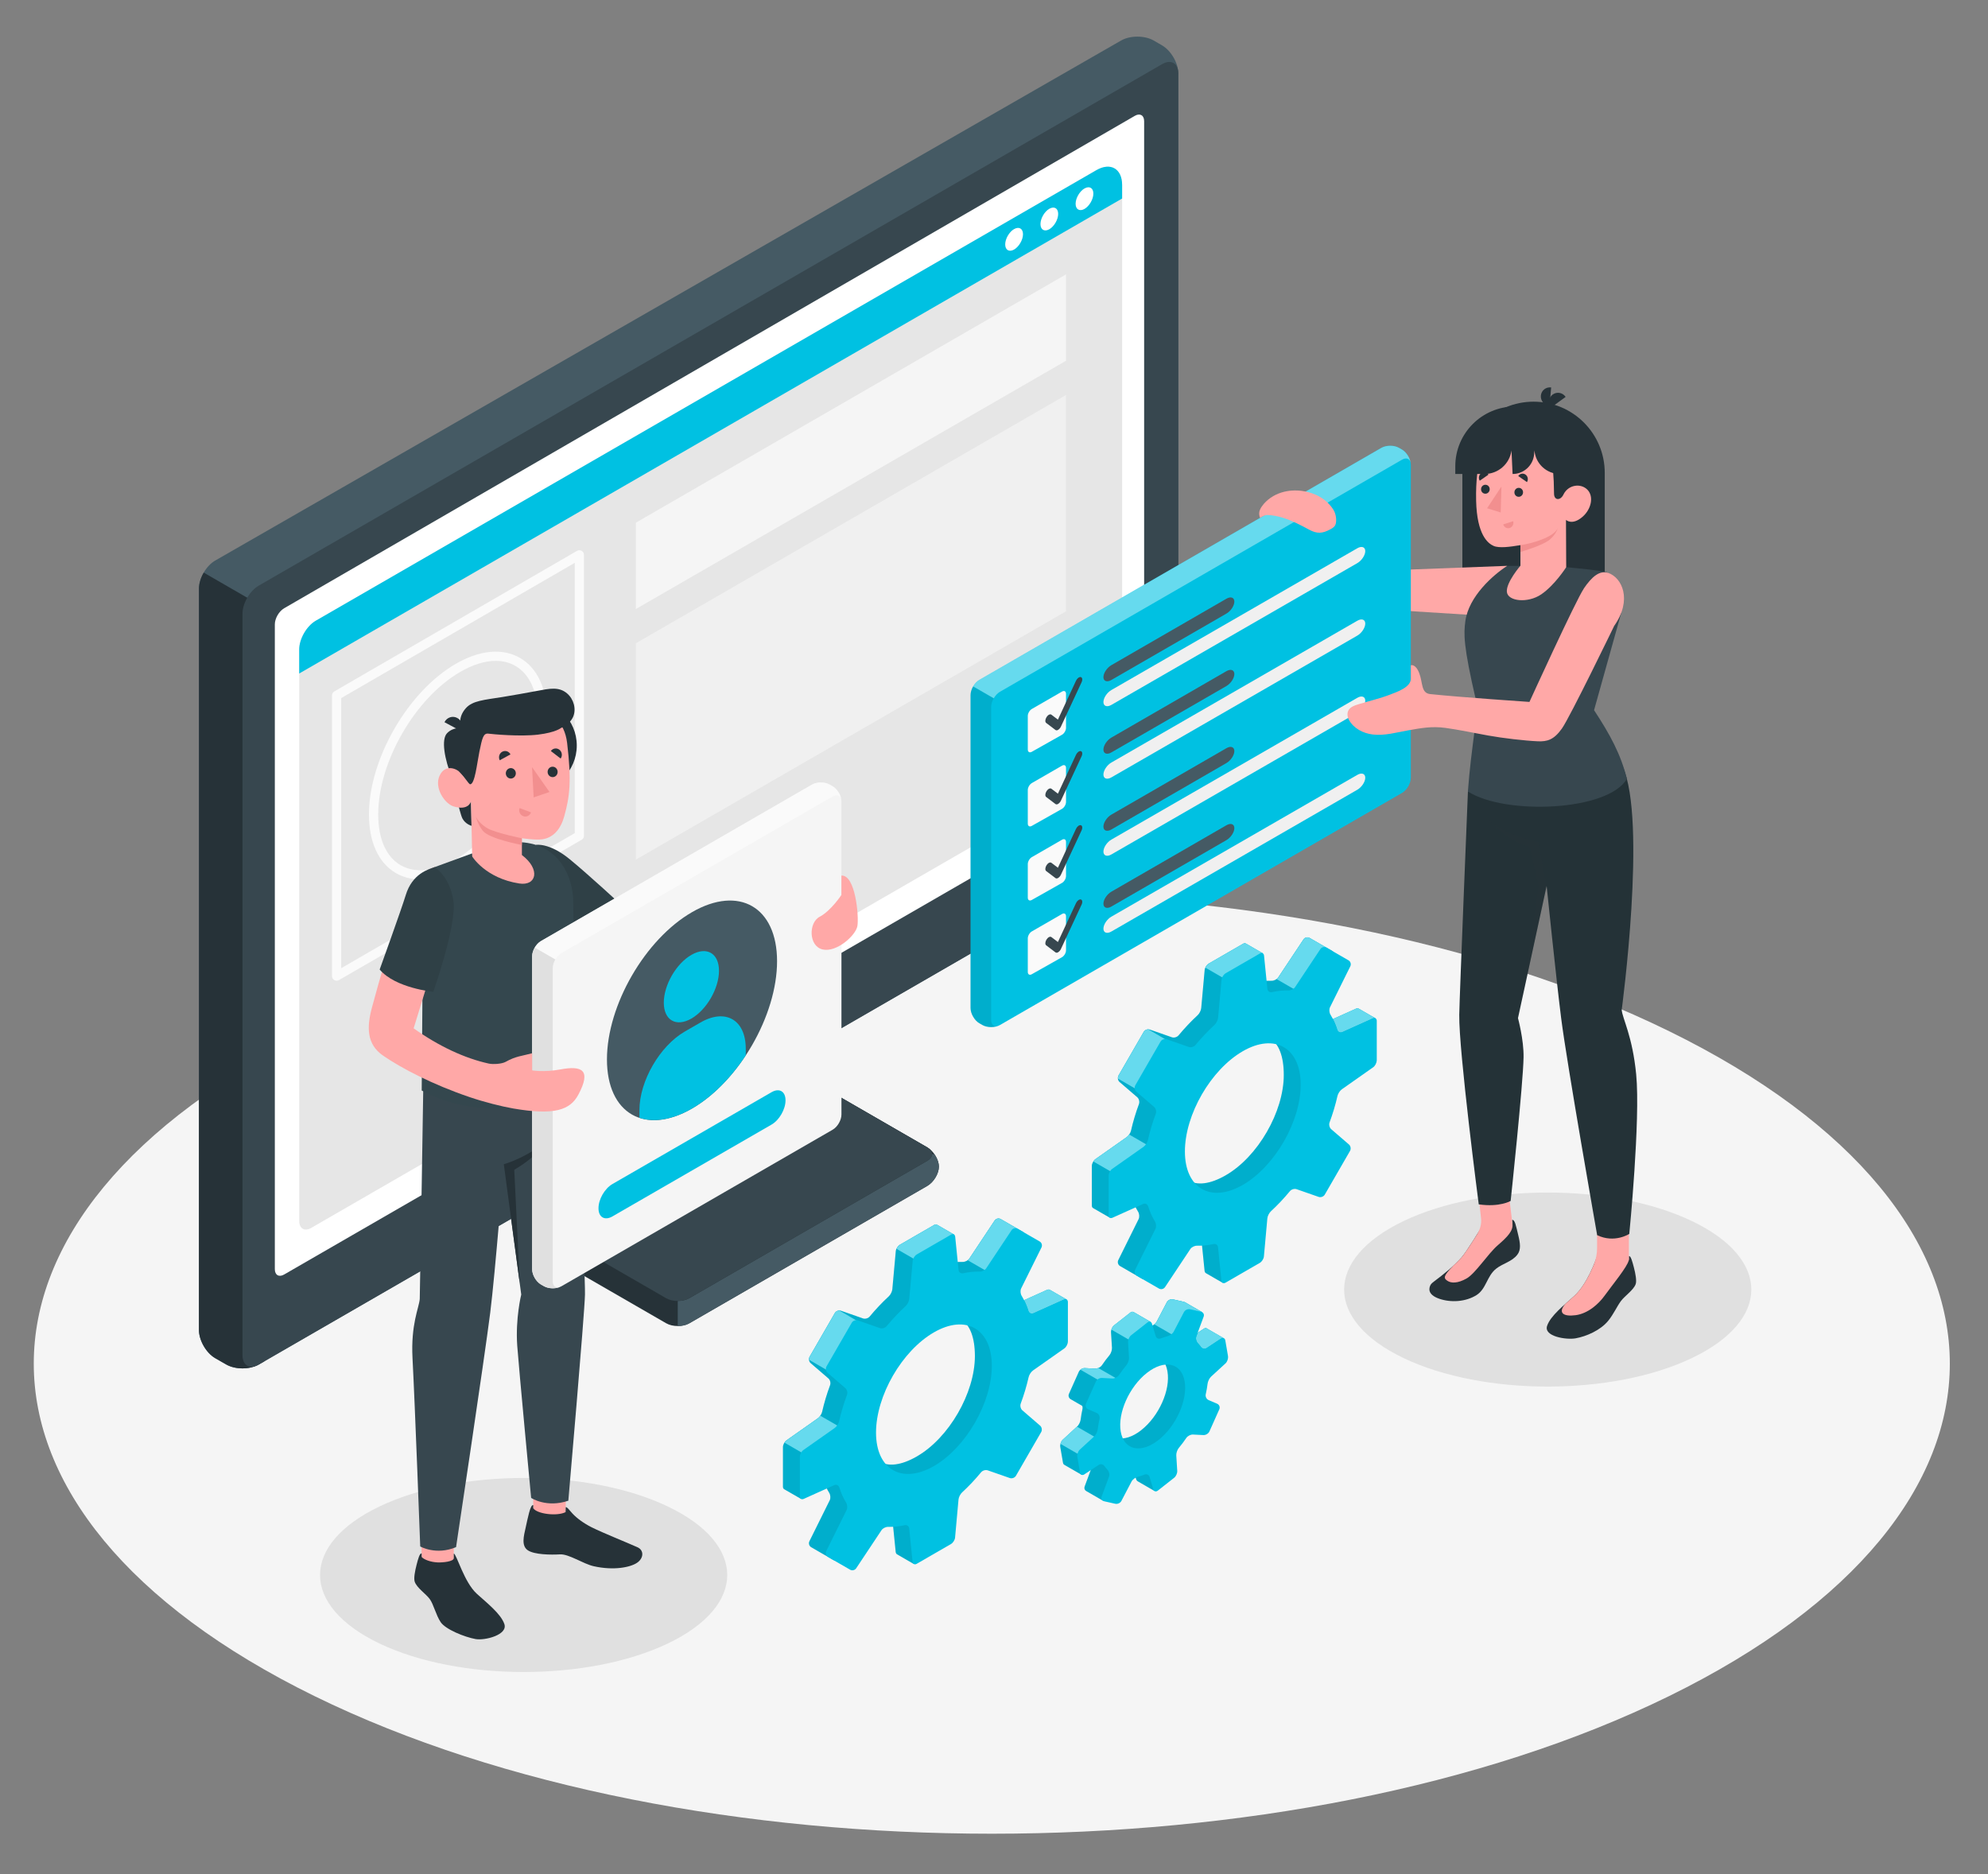 <svg xmlns="http://www.w3.org/2000/svg" viewBox="0 0 456 430"><rect x="0" y="0" width="456" height="430" fill="#808080" stroke="none"/><defs><style>.cls-1{fill:#f0f0f0;}.cls-2,.cls-3{fill:#fff;}.cls-4{fill:#fafafa;}.cls-5{fill:#37474f;}.cls-6{fill:#34474e;}.cls-3,.cls-7{opacity:.4;}.cls-8{fill:#f5f5f5;}.cls-9{fill:#455a64;}.cls-10{fill:#f28f8f;}.cls-11{fill:#e0e0e0;}.cls-12{fill:#e6e6e6;}.cls-13{opacity:.15;}.cls-14{fill:#00c1e2;}.cls-15{opacity:.1;}.cls-16{fill:#243237;}.cls-17{fill:#263238;}.cls-18{fill:#ffa8a7;}</style></defs><g id="Floor"><path id="Floor-2" class="cls-8" d="m72.11,389.09c85.82,42.11,224.95,42.12,310.77,0,85.82-42.12,85.82-110.4,0-152.51-85.82-42.11-224.95-42.11-310.77,0-85.82,42.11-85.82,110.4,0,152.51Z"></path></g><g id="Shadow"><path id="Shadow-2" class="cls-11" d="m153.13,377.06c-18.24,8.69-47.8,8.69-66.04,0-18.24-8.69-18.24-22.78,0-31.48,18.24-8.69,47.8-8.69,66.04,0,18.24,8.69,18.24,22.79,0,31.48Z"></path><path id="Shadow-3" class="cls-11" d="m388.03,311.58c-18.24,8.69-47.8,8.69-66.04,0-18.24-8.69-18.24-22.78,0-31.48,18.24-8.69,47.8-8.69,66.04,0,18.24,8.69,18.24,22.79,0,31.48Z"></path></g><g id="Device"><g id="Device-2"><path class="cls-17" d="m177.76,200.01l-39.61,22.87c-1.47.85-2.9,2.89-3.19,4.56l-9.84,56.83c-.29,1.67.67,3.72,2.14,4.56l25.54,14.74c1.47.85,3.85.85,5.32,0l54.58-31.51c1.47-.85,2.66-2.83,2.66-4.42,0-1.59-1.19-3.57-2.66-4.42l-19.64-11.34c-1.47-.85-2.8-2.9-2.97-4.59l-4.37-42.88c-.17-1.69-1.43-3.7-2.81-4.5-1.38-.8-3.69-.75-5.16.1Z"></path><path class="cls-9" d="m155.46,293.59v10.63c.96,0,1.93-.21,2.66-.64l54.58-31.51c1.47-.85,2.66-2.83,2.66-4.42,0-.93-.41-1.99-1.05-2.88h-8.94l-49.92,28.82Z"></path><path class="cls-17" d="m182.75,202.9l-39.61,22.87c-1.47.85-2.9,2.89-3.19,4.56l-8.94,51.59c-.29,1.67.67,3.72,2.14,4.56l19.64,11.34c1.47.85,3.85.85,5.32,0l54.58-31.51c1.47-.85,1.47-2.22,0-3.07l-19.64-11.34c-1.47-.85-2.8-2.9-2.97-4.59l-4.37-42.88c-.17-1.69-1.5-2.37-2.97-1.52Z"></path><path class="cls-5" d="m212.7,263.23l-19.64-11.34c-.72-.42-1.41-1.13-1.95-1.95l-59.72,34.48c.38.86,1,1.62,1.76,2.06l19.64,11.34c1.47.85,3.85.85,5.32,0l54.58-31.51c1.47-.85,1.47-2.22,0-3.07Z"></path><path class="cls-9" d="m51.89,313.04l-2.54-1.46c-2.06-1.19-3.72-4.08-3.72-6.45v-170.09c0-2.38,1.67-5.26,3.73-6.44L257.16,9.29c2.06-1.18,5.4-1.18,7.46,0l1.93,1.12c2.06,1.19,3.73,4.08,3.73,6.45v170.09c0,2.38-1.67,5.26-3.73,6.45l-207.2,119.63c-2.06,1.19-5.39,1.19-7.45,0Z"></path><path class="cls-17" d="m60.61,139.38l-13.88-8.02c-.68,1.17-1.09,2.48-1.09,3.67v170.09c0,2.38,1.67,5.26,3.73,6.45l2.54,1.46c2.06,1.19,5.39,1.19,7.45,0l1.27-.73v-172.93Z"></path><path class="cls-5" d="m55.62,310.89v-170.09c0-2.38,1.67-5.26,3.73-6.45L266.55,14.72c2.06-1.19,3.73-.22,3.73,2.15v170.09c0,2.38-1.67,5.26-3.73,6.45l-207.2,119.63c-2.06,1.19-3.73.22-3.73-2.15Z"></path><path class="cls-11" d="m152.92,247.49l19.64-11.34c1.47-.85,2.66-.25,2.66,1.35s-1.19,3.57-2.66,4.42l-19.64,11.34c-1.47.85-2.66.25-2.66-1.35,0-1.59,1.19-3.57,2.66-4.42Z"></path><path class="cls-2" d="m65.16,139.55L260.31,26.57c1.17-.68,2.13-.13,2.13,1.23v148.24c0,1.36-.95,3.01-2.13,3.69l-195.14,112.66c-1.18.68-2.13.13-2.13-1.23v-147.92c0-1.36.95-3.01,2.13-3.69Z"></path><g id="Tab"><path class="cls-12" d="m72.44,142.39L251.48,39.03c3.25-1.88,5.91-.34,5.91,3.41v128.71c0,1.74-1.23,3.88-2.74,4.75l-183.27,105.8c-1.51.87-2.74.16-2.74-1.58v-131.14c0-2.41,1.71-5.38,3.8-6.59Z"></path><polygon class="cls-8" points="145.85 119.91 244.52 62.94 244.52 82.76 145.85 139.72 145.85 119.91"></polygon><polygon class="cls-1" points="145.85 147.57 244.52 90.61 244.52 140.24 145.85 197.21 145.85 147.57"></polygon><path class="cls-14" d="m257.39,45.53v-3.08c0-3.75-2.66-5.29-5.91-3.41l-179.05,103.36c-2.09,1.21-3.8,4.17-3.8,6.59v5.52l188.76-108.97Z"></path><path class="cls-2" d="m232.61,52.55c-1.12.65-2.04,2.23-2.04,3.52s.91,1.82,2.04,1.18c1.12-.65,2.04-2.23,2.04-3.52s-.91-1.82-2.04-1.17Z"></path><path class="cls-2" d="m240.69,47.89c-1.12.65-2.03,2.23-2.03,3.52s.91,1.82,2.03,1.18c1.12-.65,2.03-2.23,2.03-3.52s-.91-1.82-2.03-1.17Z"></path><path class="cls-2" d="m248.76,43.23c-1.12.65-2.04,2.23-2.04,3.52s.91,1.82,2.04,1.18c1.12-.65,2.03-2.23,2.03-3.52s-.91-1.82-2.03-1.17Z"></path><path class="cls-4" d="m77.21,224.99c-.18,0-.36-.05-.53-.14-.33-.19-.53-.54-.53-.92v-64.4c0-.38.2-.73.53-.91l55.68-32.25c.33-.19.73-.19,1.06,0,.33.19.53.54.53.92v64.45c0,.38-.2.73-.53.91l-55.68,32.2c-.16.09-.35.14-.53.14Zm1.06-64.84v61.96l53.57-30.98v-62.01l-53.57,31.03Z"></path><path class="cls-4" d="m96.4,201.75c-2.02,0-3.9-.48-5.56-1.44-4-2.31-6.21-7.1-6.21-13.48,0-12.69,8.93-28.18,19.9-34.53,5.51-3.19,10.74-3.68,14.74-1.37,4.01,2.31,6.21,7.1,6.21,13.49,0,12.7-8.93,28.19-19.9,34.53-3.22,1.86-6.34,2.8-9.18,2.8Zm17.31-50.14c-2.47,0-5.23.85-8.12,2.52-10.39,6.02-18.84,20.69-18.84,32.71,0,5.6,1.83,9.73,5.15,11.65,3.32,1.91,7.8,1.43,12.63-1.36,10.39-6.01,18.84-20.68,18.84-32.71,0-5.6-1.83-9.74-5.16-11.66-1.33-.77-2.85-1.15-4.51-1.15Z"></path></g></g></g><g id="Gear"><path class="cls-14" d="m315.52,233.63l-3.87-2.23h0c-.16-.09-.37-.09-.61.01l-7,3.15c-.49.22-1-.02-1.17-.54-.41-1.29-.93-2.44-1.56-3.47-.28-.46-.35-1.21-.11-1.69l4.66-9.4c.24-.49.06-1.1-.41-1.37l-5.06-2.92c-.47-.27-1.09-.12-1.39.33l-5.81,8.74c-.3.45-.98.77-1.52.76-.66-.02-1.34.02-2.03.09v-6.39l-3.88-2.24h0c-.17-.09-.4-.08-.64.06l-7.86,4.54c-.47.27-.89.93-.94,1.47l-.79,8.74c-.05.54-.42,1.27-.82,1.63-1.53,1.41-2.99,2.96-4.37,4.62-.35.42-1.03.62-1.54.44l-5.04-1.76c-.51-.18-1.15.06-1.42.53l-5.78,10.01c-.27.47-.16,1.14.25,1.49l4.05,3.49c.41.35.58,1.05.39,1.56-.75,2.02-1.36,4.06-1.82,6.09-.12.53-.56,1.21-1.01,1.52l-7.18,5.05c-.44.31-.8,1-.8,1.55v9.07c0,.28.11.48.28.58h0s3.87,2.23,3.87,2.23l5.75-2.72c.22.47.46.92.72,1.34.28.46.35,1.21.11,1.69l-4.66,9.4c-.24.49-.06,1.1.41,1.37l5.06,2.92c.47.27,1.09.12,1.39-.33l5.81-8.74c.3-.45.98-.77,1.52-.76,1.2.03,2.47-.09,3.78-.38.53-.12,1,.2,1.05.74l.77,7.63c.03.26.14.44.3.54h0s3.86,2.23,3.86,2.23l4.64-6.82c.47-.27.89-.93.94-1.47l.79-8.74c.05-.54.51-1.11,1.01-1.32,2.24-.94,4.51-2.57,6.1-4.28.37-.4,1.05-.6,1.57-.42l3.1,1.09c.51.18,1.14-.05,1.42-.52l5.78-10.01c.27-.47.16-1.14-.25-1.49l-2.66-2.29c-.41-.35-.58-1.05-.43-1.57.64-2.24.78-5.17.72-7.25-.02-.54.31-1.23.75-1.54l7.18-5.05c.44-.31.8-1,.8-1.55l3.43-4.11.16-3.32Zm-34.32,35.97c-7.33,4.23-11.89,1.23-11.89-7.24s6.06-18.84,13.39-23.07c7.33-4.23,11.77-1.15,11.77,7.31s-5.94,18.76-13.28,23Z"></path><path class="cls-15" d="m315.52,233.63l-3.87-2.23h0c-.16-.09-.37-.09-.61.01l-7,3.15c-.49.22-1-.02-1.17-.54-.41-1.29-.93-2.44-1.56-3.47-.28-.46-.35-1.21-.11-1.69l4.66-9.4c.24-.49.06-1.1-.41-1.37l-5.06-2.92c-.47-.27-1.09-.12-1.39.33l-5.81,8.74c-.3.45-.98.77-1.52.76-.66-.02-1.34.02-2.03.09v-6.39l-3.88-2.24h0c-.17-.09-.4-.08-.64.06l-7.86,4.54c-.47.27-.89.93-.94,1.47l-.79,8.74c-.05.54-.42,1.27-.82,1.63-1.53,1.41-2.99,2.96-4.37,4.62-.35.42-1.03.62-1.54.44l-5.04-1.76c-.51-.18-1.15.06-1.42.53l-5.78,10.01c-.27.47-.16,1.14.25,1.49l4.05,3.49c.41.35.58,1.05.39,1.56-.75,2.02-1.36,4.06-1.82,6.09-.12.53-.56,1.21-1.01,1.52l-7.18,5.05c-.44.31-.8,1-.8,1.55v9.07c0,.28.11.48.28.58h0s3.87,2.23,3.87,2.23l5.75-2.72c.22.47.46.92.72,1.34.28.46.35,1.21.11,1.69l-4.66,9.4c-.24.49-.06,1.1.41,1.37l5.06,2.92c.47.27,1.09.12,1.39-.33l5.81-8.74c.3-.45.98-.77,1.52-.76,1.2.03,2.47-.09,3.78-.38.53-.12,1,.2,1.05.74l.77,7.63c.03.26.14.44.3.54h0s3.86,2.23,3.86,2.23l4.64-6.82c.47-.27.89-.93.94-1.47l.79-8.74c.05-.54.51-1.11,1.01-1.32,2.24-.94,4.51-2.57,6.1-4.28.37-.4,1.05-.6,1.57-.42l3.1,1.09c.51.18,1.14-.05,1.42-.52l5.78-10.01c.27-.47.16-1.14-.25-1.49l-2.66-2.29c-.41-.35-.58-1.05-.43-1.57.64-2.24.78-5.17.72-7.25-.02-.54.31-1.23.75-1.54l7.18-5.05c.44-.31.8-1,.8-1.55l3.43-4.11.16-3.32Zm-34.32,35.97c-7.33,4.23-11.89,1.23-11.89-7.24s6.06-18.84,13.39-23.07c7.33-4.23,11.77-1.15,11.77,7.31s-5.94,18.76-13.28,23Z"></path><path class="cls-14" d="m304.33,222.57l1.54-3.11c.24-.49.06-1.1-.41-1.37l-5.06-2.92c-.47-.27-1.09-.12-1.39.33l-5.81,8.74c-.09.14-.23.26-.39.37l6.5,3.75,5.02-5.79Z"></path><path class="cls-14" d="m259,260.28c-.17.24-.36.45-.55.59l-7.18,5.05c-.18.13-.34.33-.47.54l4.38,2.53,9.53-5.42-5.7-3.29Z"></path><path class="cls-14" d="m263.37,236.13c-.4.02-.81.23-1.01.58l-5.78,10.01c-.13.22-.16.48-.13.73l4.98,2.88,7.91-10.7-5.97-3.5Z"></path><path class="cls-14" d="m276.49,221.99l6.16,3.56,7-4.04v-2.82l-3.88-2.24h0c-.17-.09-.4-.08-.64.06l-7.86,4.54c-.32.19-.61.56-.78.95Z"></path><path class="cls-14" d="m315.52,233.63h0c-.16-.1-.38-.1-.62,0l-7,3.15c-.49.22-1-.02-1.16-.54-.27-.88-.61-1.7-1-2.46l5.3-2.39c.24-.1.45-.1.61,0h0s3.88,2.23,3.88,2.23Z"></path><g class="cls-7"><path class="cls-2" d="m304.33,222.57l1.54-3.11c.24-.49.06-1.1-.41-1.37l-5.06-2.92c-.47-.27-1.09-.12-1.39.33l-5.81,8.74c-.09.14-.23.26-.39.37l6.5,3.75,5.02-5.79Z"></path><path class="cls-2" d="m259,260.28c-.17.24-.36.45-.55.59l-7.18,5.05c-.18.13-.34.33-.47.54l4.38,2.53,9.53-5.42-5.7-3.29Z"></path><path class="cls-2" d="m263.37,236.13c-.4.02-.81.23-1.01.58l-5.78,10.01c-.13.22-.16.48-.13.73l4.98,2.88,7.91-10.7-5.97-3.5Z"></path><path class="cls-2" d="m276.49,221.99l6.16,3.56,7-4.04v-2.82l-3.88-2.24h0c-.17-.09-.4-.08-.64.06l-7.86,4.54c-.32.19-.61.56-.78.95Z"></path><path class="cls-2" d="m315.52,233.63h0c-.16-.1-.38-.1-.62,0l-7,3.15c-.49.22-1-.02-1.16-.54-.27-.88-.61-1.7-1-2.46l5.3-2.39c.24-.1.45-.1.61,0h0s3.88,2.23,3.88,2.23Z"></path></g><path class="cls-14" d="m315.8,243.29v-9.08c0-.54-.4-.8-.89-.58l-7,3.15c-.49.22-1-.02-1.17-.54-.41-1.29-.93-2.44-1.56-3.47-.28-.46-.35-1.21-.11-1.69l4.66-9.4c.24-.49.06-1.1-.41-1.37l-5.06-2.92c-.47-.27-1.09-.12-1.39.33l-5.81,8.74c-.3.45-.98.77-1.52.76-1.2-.03-2.47.09-3.78.38-.53.12-1-.2-1.05-.74l-.77-7.63c-.05-.54-.48-.76-.95-.49l-7.86,4.54c-.47.27-.89.93-.94,1.47l-.79,8.74c-.05.54-.42,1.27-.82,1.63-1.53,1.41-2.99,2.96-4.37,4.62-.35.42-1.03.62-1.54.44l-5.05-1.76c-.51-.18-1.15.06-1.42.53l-5.78,10.01c-.27.47-.16,1.14.25,1.49l4.05,3.49c.41.35.58,1.05.39,1.56-.75,2.02-1.36,4.06-1.82,6.09-.12.53-.56,1.21-1.01,1.52l-7.18,5.05c-.44.31-.8,1-.8,1.55v9.07c0,.54.4.8.89.58l7-3.15c.49-.22,1,.02,1.17.54.41,1.29.93,2.44,1.56,3.47.28.46.35,1.21.11,1.7l-4.66,9.4c-.24.49-.06,1.1.41,1.37l5.06,2.92c.47.27,1.09.12,1.39-.33l5.81-8.74c.3-.45.98-.77,1.52-.76,1.2.03,2.47-.09,3.78-.38.53-.12,1,.2,1.05.74l.77,7.63c.05.54.48.76.95.49l7.86-4.54c.47-.27.89-.93.94-1.47l.79-8.74c.05-.54.42-1.27.82-1.63,1.53-1.41,2.99-2.96,4.36-4.62.35-.42,1.03-.62,1.54-.44l5.04,1.76c.51.18,1.15-.06,1.42-.53l5.78-10.01c.27-.47.16-1.14-.25-1.49l-4.05-3.49c-.41-.35-.58-1.05-.39-1.56.75-2.02,1.36-4.06,1.82-6.09.12-.53.56-1.21,1.01-1.52l7.18-5.05c.44-.31.8-1,.8-1.55Zm-30.73,28.54c-7.33,4.23-13.28.8-13.28-7.67s5.94-18.76,13.28-23c7.33-4.23,13.28-.8,13.28,7.67s-5.94,18.76-13.28,23Z"></path><path class="cls-14" d="m276.82,304.75h0c-.19-.11-.43-.1-.68.07l-3.31,2.18c-.45.3-1.02.14-1.33-.3-.2-.29-.41-.55-.64-.79-.37-.39-.58-1.07-.39-1.57l5.26-3.33-3.92-2.26h0c-.08-.04-.16-.08-.26-.1l-2.49-.56c-.53-.12-1.16.17-1.41.65l-2.34,4.47c-.25.48-.89.93-1.42,1.07-.05.01-.1.03-.14.04.14-.42.21-1.04.21-1.04l-3.93-2.27h0c-.21-.12-.48-.1-.74.11l-3.74,2.94c-.43.33-.74,1.04-.71,1.58l.22,3.55c.03.54-.23,1.3-.58,1.72-.61.73-1.19,1.5-1.73,2.3-.31.45-.98.8-1.52.77l-2.4-.12c-.54-.03-1.16.35-1.38.85l-2.26,5.06c-.2.45-.03.97.39,1.22h0s2.66,1.54,2.66,1.54c.09.22.11.46.06.69-.18.81-.32,1.62-.42,2.41-.06.54-.41,1.27-.81,1.64l-3.31,3.04c-.4.37-.65,1.1-.56,1.63l.62,3.61c.04.24.15.4.3.49h0s3.95,2.28,3.95,2.28l.05-4.52c.45-.3,1.02-.14,1.33.3.2.29.41.55.64.79.37.39.58,1.07.39,1.58l-1.69,4.56c-.15.4,0,.81.33,1.01h0s3.94,2.28,3.94,2.28l1.07-2.94,1.52-3.78c.25-.48.89-.93,1.42-1.06.5-.13,1.01-.3,1.53-.51.5-.2,1.02.02,1.18.54l.84,2.8c.06.21.18.35.32.44h0s3.95,2.28,3.95,2.28l-.69-4.37,1.21-.95c.43-.33.74-1.04.71-1.58l-.22-3.55c-.03-.54.23-1.3.58-1.72.61-.73,1.54-1.12,2.08-1.92.31-.45.63-1.17,1.17-1.15l2.4.12c.54.03,1.16-.35,1.38-.85l2.26-5.06c.22-.49,0-1.07-.5-1.28l-1.94-.83c-.5-.21-.79-.81-.67-1.34.19-.81.32-1.62.42-2.41.06-.54.41-1.27.81-1.64l3.31-3.04c.28-.26.48-.7.55-1.13l3.01-2.34-3.92-2.26Zm-15.03,23.34c-4.05,3.18-7.92,2.32-8.66-1.94-.73-4.25,2.58-9.65,6.63-12.84,4.05-3.18,7.3-2.94,8.03,1.31.73,4.25-1.96,10.28-6,13.46Z"></path><path class="cls-15" d="m276.82,304.75h0c-.19-.11-.43-.1-.68.07l-3.31,2.18c-.45.3-1.02.14-1.33-.3-.2-.29-.41-.55-.64-.79-.37-.39-.58-1.07-.39-1.57l5.26-3.33-3.92-2.26h0c-.08-.04-.16-.08-.26-.1l-2.49-.56c-.53-.12-1.16.17-1.41.65l-2.34,4.47c-.25.48-.89.93-1.42,1.07-.05.01-.1.03-.14.04.14-.42.21-1.04.21-1.04l-3.93-2.27h0c-.21-.12-.48-.1-.74.11l-3.74,2.94c-.43.33-.74,1.04-.71,1.58l.22,3.55c.03.54-.23,1.3-.58,1.72-.61.73-1.19,1.5-1.73,2.3-.31.45-.98.8-1.52.77l-2.4-.12c-.54-.03-1.16.35-1.38.85l-2.26,5.06c-.2.45-.03.97.39,1.22h0s2.66,1.54,2.66,1.54c.09.22.11.46.06.69-.18.81-.32,1.62-.42,2.41-.06.54-.41,1.27-.81,1.64l-3.31,3.04c-.4.37-.65,1.1-.56,1.63l.62,3.61c.04.24.15.4.3.49h0s3.95,2.28,3.95,2.28l.05-4.52c.45-.3,1.02-.14,1.33.3.2.29.41.55.64.79.37.39.58,1.07.39,1.58l-1.69,4.56c-.15.4,0,.81.33,1.01h0s3.94,2.28,3.94,2.28l1.07-2.94,1.52-3.78c.25-.48.89-.93,1.42-1.06.5-.13,1.01-.3,1.53-.51.5-.2,1.02.02,1.18.54l.84,2.8c.06.21.18.35.32.44h0s3.95,2.28,3.95,2.28l-.69-4.37,1.21-.95c.43-.33.74-1.04.71-1.58l-.22-3.55c-.03-.54.23-1.3.58-1.72.61-.73,1.54-1.12,2.08-1.92.31-.45.63-1.17,1.17-1.15l2.4.12c.54.03,1.16-.35,1.38-.85l2.26-5.06c.22-.49,0-1.07-.5-1.28l-1.94-.83c-.5-.21-.79-.81-.67-1.34.19-.81.32-1.62.42-2.41.06-.54.41-1.27.81-1.64l3.31-3.04c.28-.26.48-.7.55-1.13l3.01-2.34-3.92-2.26Zm-15.03,23.34c-4.05,3.18-7.92,2.32-8.66-1.94-.73-4.25,2.58-9.65,6.63-12.84,4.05-3.18,7.3-2.94,8.03,1.31.73,4.25-1.96,10.28-6,13.46Z"></path><path class="cls-14" d="m247.02,327.29l-3.27,3.01c-.24.22-.42.58-.5.94l4.86,2.81v-.26c.46-.3,1.02-.14,1.33.3,0,0,0,0,0,0l4.68-2.7-7.1-4.1Z"></path><path class="cls-14" d="m255.36,318.18c.37-.57.77-1.13,1.2-1.66l-4.66-2.69c-.23.09-.47.16-.69.15l-2.4-.12c-.34-.02-.71.13-.99.36l7.18,4.15.36-.17Z"></path><path class="cls-14" d="m280.75,307.01c-.18-.1-.42-.09-.67.08l-3.31,2.18c-.45.29-1.01.14-1.33-.3-.2-.29-.41-.55-.65-.79-.37-.39-.58-1.07-.39-1.58l.31-.84,1.42-.93c.25-.16.5-.18.69-.07h0s3.92,2.26,3.92,2.26Z"></path><path class="cls-14" d="m270.97,306.05s-.07-.09-.11-.13c-.37-.39-.58-1.07-.39-1.57l5.26-3.33-3.92-2.26h0c-.08-.04-.16-.08-.26-.1l-2.49-.56c-.53-.12-1.16.17-1.41.65l-2.34,4.47c-.11.22-.31.42-.53.6l5.3,3.06.92-.81Z"></path><path class="cls-14" d="m254.92,305.02l4.86,2.81,4-3.66c.11-.41.16-.9.16-.9l-3.93-2.27h0c-.21-.12-.48-.1-.74.11l-3.74,2.94c-.28.22-.5.59-.61.98Z"></path><g class="cls-7"><path class="cls-2" d="m247.02,327.29l-3.27,3.01c-.24.22-.42.58-.5.94l4.86,2.81v-.26c.46-.3,1.02-.14,1.33.3,0,0,0,0,0,0l4.68-2.7-7.1-4.1Z"></path><path class="cls-2" d="m255.36,318.18c.37-.57.77-1.13,1.2-1.66l-4.66-2.69c-.23.09-.47.16-.69.15l-2.4-.12c-.34-.02-.71.13-.99.36l7.18,4.15.36-.17Z"></path><path class="cls-2" d="m280.75,307.01c-.18-.1-.42-.09-.67.08l-3.31,2.18c-.45.29-1.01.14-1.33-.3-.2-.29-.41-.55-.65-.79-.37-.39-.58-1.07-.39-1.58l.31-.84,1.42-.93c.25-.16.5-.18.69-.07h0s3.92,2.26,3.92,2.26Z"></path><path class="cls-2" d="m270.97,306.05s-.07-.09-.11-.13c-.37-.39-.58-1.07-.39-1.57l5.26-3.33-3.92-2.26h0c-.08-.04-.16-.08-.26-.1l-2.49-.56c-.53-.12-1.16.17-1.41.65l-2.34,4.47c-.11.22-.31.42-.53.6l5.3,3.06.92-.81Z"></path><path class="cls-2" d="m254.92,305.02l4.86,2.81,4-3.66c.11-.41.16-.9.16-.9l-3.93-2.27h0c-.21-.12-.48-.1-.74.11l-3.74,2.94c-.28.22-.5.59-.61.98Z"></path></g><path class="cls-14" d="m281.68,311.13l-.62-3.61c-.09-.53-.53-.73-.99-.43l-3.31,2.18c-.45.3-1.02.14-1.33-.3-.2-.29-.41-.55-.64-.79-.37-.39-.58-1.07-.39-1.57l1.69-4.56c.19-.51-.09-1.02-.62-1.13l-2.49-.56c-.53-.12-1.16.17-1.41.65l-2.34,4.47c-.25.48-.89.93-1.42,1.06-.5.13-1.01.3-1.54.51-.5.2-1.02-.02-1.18-.54l-.84-2.8c-.16-.52-.63-.67-1.05-.33l-3.74,2.94c-.43.33-.74,1.04-.71,1.58l.22,3.55c.03.54-.23,1.3-.58,1.72-.61.73-1.19,1.5-1.73,2.3-.31.45-.98.8-1.52.77l-2.4-.12c-.54-.03-1.16.35-1.38.85l-2.26,5.06c-.22.49,0,1.07.5,1.28l1.94.83c.5.21.79.81.67,1.34-.18.81-.32,1.62-.42,2.41-.06.54-.41,1.27-.81,1.64l-3.31,3.04c-.4.37-.65,1.1-.56,1.63l.62,3.61c.09.53.53.73.99.43l3.31-2.18c.45-.3,1.02-.14,1.33.3.2.29.41.55.64.79.37.39.58,1.07.39,1.58l-1.69,4.56c-.19.51.09,1.02.62,1.13l2.49.56c.53.12,1.16-.17,1.41-.65l2.34-4.47c.25-.48.89-.93,1.42-1.06.5-.13,1.01-.3,1.53-.51.5-.2,1.02.02,1.18.54l.84,2.8c.16.52.63.67,1.05.33l3.74-2.94c.43-.33.74-1.04.71-1.58l-.22-3.55c-.03-.54.23-1.3.58-1.72.61-.73,1.19-1.5,1.73-2.3.31-.45.98-.8,1.52-.77l2.4.12c.54.03,1.16-.35,1.38-.85l2.26-5.06c.22-.49,0-1.07-.5-1.28l-1.94-.83c-.5-.21-.79-.81-.67-1.34.19-.81.32-1.62.42-2.41.06-.54.41-1.27.81-1.64l3.31-3.04c.4-.37.65-1.1.56-1.63Zm-15.95,19.23c-4.05,3.18-7.92,2.32-8.66-1.94s1.96-10.28,6-13.46c4.05-3.18,7.92-2.32,8.66,1.94.73,4.25-1.96,10.28-6,13.46Z"></path><path class="cls-14" d="m244.67,298.13l-3.87-2.23h0c-.16-.09-.37-.09-.61.01l-7,3.15c-.49.22-1-.02-1.17-.54-.41-1.29-.93-2.44-1.56-3.47-.28-.46-.35-1.21-.11-1.69l4.66-9.4c.24-.49.06-1.1-.41-1.37l-5.06-2.92c-.47-.27-1.09-.12-1.39.33l-5.81,8.74c-.3.45-.98.77-1.52.76-.66-.02-1.34.02-2.03.09v-6.39l-3.88-2.24h0c-.17-.09-.4-.08-.64.06l-7.86,4.54c-.47.27-.89.93-.94,1.47l-.79,8.74c-.05.54-.42,1.27-.82,1.63-1.53,1.41-2.99,2.96-4.37,4.62-.35.42-1.03.62-1.54.44l-5.04-1.76c-.51-.18-1.15.06-1.42.53l-5.78,10.01c-.27.47-.16,1.14.25,1.49l4.05,3.49c.41.35.58,1.05.39,1.56-.75,2.02-1.36,4.06-1.82,6.09-.12.53-.56,1.21-1.01,1.52l-7.18,5.05c-.44.31-.8,1-.8,1.55v9.07c0,.28.11.48.28.58h0s3.87,2.23,3.87,2.23l5.75-2.72c.22.47.46.91.72,1.34.28.46.35,1.21.11,1.69l-4.66,9.4c-.24.49-.06,1.1.41,1.37l5.06,2.92c.47.27,1.09.12,1.39-.33l5.81-8.74c.3-.45.98-.77,1.52-.76,1.2.03,2.47-.09,3.78-.38.53-.12.99.2,1.05.74l.77,7.63c.03.26.14.44.3.54h0s3.86,2.23,3.86,2.23l4.64-6.82c.47-.27.89-.93.94-1.47l.79-8.74c.05-.54.51-1.11,1.01-1.32,2.24-.94,4.51-2.57,6.1-4.28.37-.4,1.05-.6,1.57-.42l3.1,1.09c.51.18,1.14-.05,1.42-.52l5.78-10.01c.27-.47.16-1.14-.25-1.49l-2.66-2.29c-.41-.35-.58-1.05-.43-1.57.64-2.24.78-5.17.72-7.25-.02-.54.31-1.23.75-1.54l7.18-5.05c.44-.31.8-1,.8-1.55l3.43-4.11.16-3.32Zm-34.32,35.97c-7.33,4.23-11.89,1.23-11.89-7.24s6.06-18.84,13.39-23.07c7.33-4.23,11.77-1.15,11.77,7.31s-5.94,18.76-13.28,23Z"></path><path class="cls-15" d="m244.67,298.13l-3.87-2.23h0c-.16-.09-.37-.09-.61.01l-7,3.15c-.49.22-1-.02-1.17-.54-.41-1.29-.93-2.44-1.56-3.47-.28-.46-.35-1.21-.11-1.69l4.66-9.4c.24-.49.06-1.1-.41-1.37l-5.06-2.92c-.47-.27-1.09-.12-1.39.33l-5.81,8.74c-.3.45-.98.77-1.52.76-.66-.02-1.34.02-2.03.09v-6.39l-3.88-2.24h0c-.17-.09-.4-.08-.64.06l-7.86,4.54c-.47.27-.89.93-.94,1.47l-.79,8.74c-.05.54-.42,1.27-.82,1.63-1.53,1.41-2.99,2.96-4.37,4.62-.35.42-1.03.62-1.54.44l-5.04-1.76c-.51-.18-1.15.06-1.42.53l-5.78,10.01c-.27.47-.16,1.14.25,1.49l4.05,3.49c.41.35.58,1.05.39,1.56-.75,2.02-1.36,4.06-1.82,6.09-.12.53-.56,1.21-1.01,1.52l-7.18,5.05c-.44.31-.8,1-.8,1.55v9.07c0,.28.11.48.28.58h0s3.87,2.23,3.87,2.23l5.75-2.72c.22.47.46.91.72,1.34.28.46.35,1.21.11,1.69l-4.66,9.4c-.24.49-.06,1.1.41,1.37l5.06,2.92c.47.27,1.09.12,1.39-.33l5.81-8.74c.3-.45.98-.77,1.52-.76,1.2.03,2.47-.09,3.78-.38.53-.12.99.2,1.05.74l.77,7.63c.03.26.14.44.3.54h0s3.86,2.23,3.86,2.23l4.64-6.82c.47-.27.89-.93.94-1.47l.79-8.74c.05-.54.51-1.11,1.01-1.32,2.24-.94,4.51-2.57,6.1-4.28.37-.4,1.05-.6,1.57-.42l3.1,1.09c.51.18,1.14-.05,1.42-.52l5.78-10.01c.27-.47.16-1.14-.25-1.49l-2.66-2.29c-.41-.35-.58-1.05-.43-1.57.64-2.24.78-5.17.72-7.25-.02-.54.31-1.23.75-1.54l7.18-5.05c.44-.31.8-1,.8-1.55l3.43-4.11.16-3.32Zm-34.32,35.97c-7.33,4.23-11.89,1.23-11.89-7.24s6.06-18.84,13.39-23.07c7.33-4.23,11.77-1.15,11.77,7.31s-5.94,18.76-13.28,23Z"></path><path class="cls-14" d="m233.48,287.07l1.54-3.11c.24-.49.06-1.1-.41-1.37l-5.06-2.92c-.47-.27-1.09-.12-1.39.33l-5.81,8.74c-.09.14-.23.26-.39.37l6.5,3.75,5.02-5.79Z"></path><path class="cls-14" d="m188.16,324.79c-.17.24-.36.45-.55.59l-7.18,5.05c-.18.13-.34.33-.47.54l4.38,2.53,9.53-5.42-5.7-3.29Z"></path><path class="cls-14" d="m192.52,300.64c-.4.02-.81.23-1.01.58l-5.78,10.01c-.13.22-.16.48-.13.73l4.98,2.88,7.91-10.7-5.97-3.5Z"></path><path class="cls-14" d="m205.64,286.5l6.16,3.56,7-4.04v-2.82l-3.88-2.24h0c-.17-.09-.4-.08-.64.06l-7.86,4.54c-.32.19-.61.56-.78.95Z"></path><path class="cls-14" d="m244.67,298.13h0c-.16-.1-.38-.1-.62,0l-7,3.15c-.49.22-1-.02-1.16-.54-.27-.88-.61-1.7-1-2.46l5.3-2.39c.24-.1.45-.1.61,0h0s3.88,2.23,3.88,2.23Z"></path><g class="cls-7"><path class="cls-2" d="m233.48,287.07l1.54-3.11c.24-.49.06-1.1-.41-1.37l-5.06-2.92c-.47-.27-1.09-.12-1.39.33l-5.81,8.74c-.09.14-.23.26-.39.37l6.5,3.75,5.02-5.79Z"></path><path class="cls-2" d="m188.16,324.79c-.17.24-.36.45-.55.59l-7.18,5.05c-.18.13-.34.33-.47.54l4.38,2.53,9.53-5.42-5.7-3.29Z"></path><path class="cls-2" d="m192.52,300.64c-.4.02-.81.23-1.01.58l-5.78,10.01c-.13.22-.16.48-.13.73l4.98,2.88,7.91-10.7-5.97-3.5Z"></path><path class="cls-2" d="m205.64,286.5l6.16,3.56,7-4.04v-2.82l-3.88-2.24h0c-.17-.09-.4-.08-.64.06l-7.86,4.54c-.32.19-.61.56-.78.95Z"></path><path class="cls-2" d="m244.67,298.13h0c-.16-.1-.38-.1-.62,0l-7,3.15c-.49.22-1-.02-1.16-.54-.27-.88-.61-1.7-1-2.46l5.3-2.39c.24-.1.45-.1.61,0h0s3.88,2.23,3.88,2.23Z"></path></g><path class="cls-14" d="m244.95,307.79v-9.08c0-.54-.4-.8-.89-.58l-6.99,3.15c-.49.22-1-.02-1.17-.54-.41-1.29-.93-2.44-1.56-3.47-.28-.46-.35-1.21-.11-1.69l4.66-9.4c.24-.49.06-1.1-.41-1.37l-5.06-2.92c-.47-.27-1.09-.12-1.39.33l-5.81,8.74c-.3.45-.98.77-1.52.76-1.2-.03-2.47.09-3.78.38-.53.12-1-.2-1.05-.74l-.77-7.63c-.05-.54-.48-.76-.95-.49l-7.86,4.54c-.47.27-.89.93-.94,1.47l-.79,8.74c-.05.54-.42,1.27-.82,1.63-1.53,1.41-2.99,2.96-4.37,4.62-.35.42-1.03.62-1.54.44l-5.04-1.76c-.51-.18-1.15.06-1.42.53l-5.78,10.01c-.27.47-.16,1.14.25,1.49l4.05,3.49c.41.35.58,1.05.39,1.56-.75,2.02-1.36,4.06-1.82,6.09-.12.53-.56,1.21-1.01,1.52l-7.18,5.05c-.44.31-.8,1-.8,1.55v9.07c0,.54.4.8.89.58l6.99-3.15c.49-.22,1,.02,1.17.54.41,1.29.93,2.44,1.56,3.47.28.46.35,1.21.11,1.7l-4.66,9.4c-.24.49-.06,1.1.41,1.37l5.06,2.92c.47.27,1.09.12,1.39-.33l5.81-8.74c.3-.45.98-.77,1.52-.76,1.2.03,2.47-.09,3.78-.38.53-.12.99.2,1.05.74l.77,7.63c.05.54.48.76.95.49l7.86-4.54c.47-.27.89-.93.94-1.47l.79-8.74c.05-.54.42-1.27.82-1.63,1.53-1.41,2.99-2.96,4.36-4.62.35-.42,1.03-.62,1.54-.44l5.04,1.76c.51.18,1.15-.06,1.42-.53l5.78-10.01c.27-.47.16-1.14-.25-1.49l-4.05-3.49c-.41-.35-.58-1.05-.39-1.56.75-2.02,1.36-4.06,1.82-6.09.12-.53.56-1.21,1.01-1.52l7.18-5.05c.44-.31.8-1,.8-1.55Zm-30.73,28.54c-7.33,4.23-13.28.8-13.28-7.67s5.94-18.76,13.28-23c7.33-4.23,13.28-.8,13.28,7.67s-5.94,18.76-13.28,23Z"></path></g><g id="Character_2"><g id="Character_girl"><path class="cls-17" d="m335.44,137.75h32.65v-29.27c0-9.02-7.31-16.33-16.33-16.33h0c-9.02,0-16.33,7.31-16.33,16.33v29.27Z"></path><g id="Girl_arm"><path class="cls-18" d="m345.71,129.81l-23.37.89c-.82-.7-5.44-6.21-5.44-6.21,0,0-12.7-1.63-12.78-1.17s12.49,13.9,13.73,15.26c.69.75,1.32,1.35,2.97,1.45,3.29.2,21.39,1.34,21.39,1.34l3.49-11.55Z"></path></g><g id="Tab-2"><path class="cls-14" d="m225.34,235.15l-.7-.4c-1.11-.64-2.02-2.21-2.02-3.49v-71.8c0-1.29.9-2.85,2.02-3.49l92.22-53.24c1.11-.64,2.92-.64,4.03,0l.7.4c1.11.64,2.02,2.21,2.02,3.49v71.8c0,1.29-.9,2.85-2.02,3.49l-92.22,53.24c-1.11.64-2.92.64-4.03,0Z"></path><path class="cls-3" d="m323.59,106.3c-.14-1.05-.98-1.43-2-.84l-92.22,53.24c-.56.32-1.06.88-1.43,1.5l-4.72-2.72c.36-.63.87-1.18,1.43-1.51l92.21-53.23c1.12-.64,2.93-.64,4.03,0l.7.4c1.01.59,1.87,1.95,2,3.17Z"></path><path class="cls-15" d="m229.03,235.31c-1.11.48-2.68.42-3.69-.16l-.71-.4c-1.11-.64-2.01-2.21-2.01-3.5v-71.79c0-.64.22-1.36.59-1.99l4.72,2.72c-.36.63-.59,1.35-.59,1.99v71.81c0,1.15.73,1.69,1.68,1.32Z"></path><path class="cls-4" d="m236.67,162.65l6.94-4c.51-.29.91-.06.91.53v7.8c0,.58-.41,1.29-.92,1.58l-6.93,3.91c-.51.29-.92.05-.92-.54v-7.69c0-.58.41-1.29.91-1.58Z"></path><path class="cls-5" d="m242.71,167.44c-.23.13-.45.14-.6.03l-2.14-1.62c-.29-.22-.25-.81.08-1.34.33-.52.83-.77,1.12-.55l1.49,1.13,4.15-8.92c.26-.56.75-.93,1.11-.84.35.1.43.62.17,1.18l-4.74,10.18c-.14.31-.37.57-.61.72-.01,0-.02.01-.03.02Z"></path><path class="cls-4" d="m236.67,179.65l6.94-4c.51-.29.91-.06.91.53v7.8c0,.58-.41,1.29-.92,1.58l-6.93,3.91c-.51.29-.92.05-.92-.54v-7.69c0-.58.41-1.29.91-1.58Z"></path><path class="cls-5" d="m242.71,184.43c-.23.13-.45.14-.6.03l-2.14-1.62c-.29-.22-.25-.81.08-1.34.33-.52.83-.77,1.12-.55l1.49,1.13,4.15-8.92c.26-.56.75-.93,1.11-.84.35.1.43.62.17,1.18l-4.74,10.18c-.14.31-.37.57-.61.72-.01,0-.02.01-.03.02Z"></path><path class="cls-4" d="m236.67,196.64l6.94-4c.51-.29.91-.06.91.53v7.8c0,.58-.41,1.29-.92,1.58l-6.93,3.91c-.51.29-.92.05-.92-.54v-7.69c0-.58.41-1.29.91-1.58Z"></path><path class="cls-5" d="m242.71,201.42c-.23.13-.45.14-.6.03l-2.14-1.62c-.29-.22-.25-.81.08-1.34.33-.52.83-.77,1.12-.55l1.49,1.13,4.15-8.92c.26-.56.75-.93,1.11-.84.35.1.43.62.17,1.18l-4.74,10.18c-.14.31-.37.57-.61.72-.01,0-.02.01-.03.02Z"></path><path class="cls-4" d="m236.67,213.68l6.94-4c.51-.29.91-.06.91.53v7.8c0,.58-.41,1.29-.92,1.58l-6.93,3.91c-.51.29-.92.05-.92-.54v-7.69c0-.58.41-1.29.91-1.58Z"></path><path class="cls-5" d="m242.71,218.46c-.23.13-.45.14-.6.03l-2.14-1.62c-.29-.22-.25-.81.08-1.34.33-.52.83-.77,1.12-.55l1.49,1.13,4.15-8.92c.26-.56.75-.93,1.11-.84.35.1.43.62.17,1.18l-4.74,10.18c-.14.31-.37.57-.61.72-.01,0-.02.01-.03.02Z"></path><path class="cls-9" d="m253.1,155.34c0,.94.82,1.24,1.83.65l26.37-15.22c1.01-.58,1.83-1.82,1.83-2.76s-.82-1.24-1.83-.65l-26.37,15.23c-1.01.58-1.83,1.82-1.83,2.76Z"></path><path class="cls-1" d="m253.1,161.06c0,.94.82,1.24,1.83.65l56.4-32.52c1.01-.58,1.83-1.82,1.83-2.76s-.82-1.24-1.83-.65l-56.4,32.52c-1.01.58-1.83,1.82-1.83,2.76Z"></path><path class="cls-9" d="m253.1,171.96c0,.94.82,1.24,1.83.65l26.37-15.22c1.01-.58,1.83-1.82,1.83-2.76s-.82-1.24-1.83-.65l-26.37,15.23c-1.01.58-1.83,1.82-1.83,2.76Z"></path><path class="cls-1" d="m253.1,177.69c0,.94.82,1.24,1.83.65l56.4-32.52c1.01-.58,1.83-1.82,1.83-2.76s-.82-1.24-1.83-.65l-56.4,32.52c-1.01.58-1.83,1.82-1.83,2.76Z"></path><path class="cls-9" d="m253.1,189.64c0,.94.82,1.24,1.83.65l26.37-15.23c1.01-.58,1.83-1.82,1.83-2.76s-.82-1.24-1.83-.65l-26.37,15.23c-1.01.58-1.83,1.82-1.83,2.76Z"></path><path class="cls-1" d="m253.1,195.37c0,.94.82,1.24,1.83.65l56.4-32.52c1.01-.58,1.83-1.82,1.83-2.76s-.82-1.24-1.83-.65l-56.4,32.52c-1.01.58-1.83,1.82-1.83,2.76Z"></path><path class="cls-9" d="m253.1,207.32c0,.94.82,1.24,1.83.65l26.37-15.23c1.01-.58,1.83-1.82,1.83-2.76s-.82-1.24-1.83-.65l-26.37,15.23c-1.01.58-1.83,1.82-1.83,2.76Z"></path><path class="cls-1" d="m253.1,213.05c0,.94.82,1.24,1.83.65l56.4-32.52c1.01-.58,1.83-1.82,1.83-2.76s-.82-1.24-1.83-.65l-56.4,32.52c-1.01.58-1.83,1.82-1.83,2.76Z"></path></g><path class="cls-17" d="m335.14,288.58c-1.88,2.06-3.96,3.72-6.19,5.39-.33.25-.68.51-.86.89-.29.61-.75,2.11,2.02,3.08,2.71.94,6.08.72,8.55-.82,2.27-1.42,2.38-4.39,4.52-6.07,1.59-1.25,3.58-1.57,4.86-3.21.89-1.14.66-2.65.2-4.53-.51-2.05-.74-3.6-1.42-3.44l.11.94c-.84,1.35-5.23,1.75-7.18.82,0,0-3.38,5.61-4.61,6.96Z"></path><path class="cls-18" d="m333.22,290.5s0-.01,0-.01c.66-.6,1.3-1.23,1.92-1.9.79-.87,2.48-3.51,3.58-5.27.67-1.07,1.15-2.36,1-3.77-.15-1.42-.55-5.05-.55-5.05l6.94-.49.81,6.81h0c.17,1.54-1.11,2.91-3.37,4.86-2.26,1.95-5.13,6.49-7.17,7.63-2.05,1.14-3.51,1.1-4.38.52-.9-.6-.99-1.06,1.22-3.31Z"></path><path class="cls-17" d="m366.33,289.2v-1.04c-.41,1.22-2.32,6.49-5.22,9.13-2.3,2.1-5.44,4.52-6.24,6.87-.83,2.43,4.37,3.25,6.52,2.87,2.5-.44,5.73-1.86,7.49-4.02,1.24-1.52,2.02-3.32,2.91-4.52.88-1.2,2.92-2.53,3.4-3.91.26-.76-.05-2.42-.42-3.83-.34-1.29-.7-2.71-1.15-2.59,0,.16,0,.8,0,.8-.53.59-2,1.17-3.65,1.23-1.07.04-3.66-.17-3.65-.99Z"></path><path class="cls-18" d="m359.03,299.14c.71-.64,1.43-1.26,2.08-1.85,2.02-1.85,3.56-4.97,4.45-7.11.51-1.22.77-2.52.77-3.84v-4.16h7.3v6.77h0s0,0,0,0v.18l-.04.02c-.35,1.52-3.7,5.55-5.6,8.18-1.28,1.76-3.7,4.01-6.59,4.39-2.74.37-4.15-.5-2.36-2.58Z"></path><path class="cls-16" d="m372.18,175.8c5.66,12.36-.2,55.88-.2,55.88.17,2.01,2.46,5.95,3.32,14.78,1.01,10.43-1.58,36.61-1.58,36.61,0,0-3.38,2.21-7.37.29,0,0-6.95-39.43-8.26-49.8-1.14-9.05-3.33-30.32-3.33-30.32l-6.57,30.33s1.35,4.95,1.28,8.98c-.1,6.13-2.96,32.96-2.96,32.96,0,0-2.54,1.49-7.32.78,0,0-4.6-35.27-4.47-43.49.07-4.4,1.99-51.24,1.99-51.24l35.48-5.78Z"></path><g class="cls-13"><path class="cls-17" d="m354.74,203.24l-1.84-10.1s-7.77-1.61-11.29-4.92c0,0,3.7,4.6,9.19,6.11l2.06,8.84-3.73,26,5.61-25.92Z"></path></g><path class="cls-17" d="m355.42,93.16l.38-4.28c-1.2-.15-2.26.69-2.36,1.88-.1,1.18.79,2.26,1.99,2.4Z"></path><path class="cls-17" d="m355.65,93.59l3.47-2.54c-.68-1-2.01-1.24-2.97-.54-.96.7-1.18,2.08-.5,3.08Z"></path><path class="cls-5" d="m359.25,130.12s8.33.72,9.51,1.25c-5.98,6.55,3.11,9.26,3.11,9.26l-6.23,22.29c3.74,5.7,6.12,10.12,7.53,15.74-4.2,7.41-27.82,8.43-36.47,2.92.75-10.34,2.43-17.74,1.87-20.84-2.95-12.68-2.84-15.35-2.45-18.25.76-5.66,6.37-10.6,9.59-12.67h3l10.54.31Z"></path><path class="cls-18" d="m342.31,100.14c-1.76,1.04-3.93,5.46-3.72,14.74.18,7.86,2.73,9.8,4.01,10.36,1.28.56,3.75.22,6.15-.18v4.72s-3.32,3.85-3.11,6.01c.21,2.16,4.79,2.67,7.89.56,3.1-2.11,5.72-6.23,5.72-6.23l-.05-10.85s1.41,1.37,3.81-.72c1.98-1.73,2.64-4.64,1.1-6.21-1.54-1.56-4.39-1.14-5.48,1.09-.66,1.43-2.16,1.45-2.17-.18-.07-8.36-1.06-8.81-1.9-12.23-4.99-1.63-8.57-1.03-12.24-.89Z"></path><path class="cls-17" d="m347.37,112.9c-.03.57.39,1.05.94,1.07.55.03,1.01-.41,1.04-.98.03-.57-.39-1.05-.94-1.07-.55-.03-1.01.41-1.04.98Z"></path><path class="cls-10" d="m347.1,119.57l-2.3.73c.19.66.86,1.03,1.49.82.63-.2.99-.9.8-1.56Z"></path><path class="cls-17" d="m339.42,110.28l2-1.39c-.36-.57-1.11-.72-1.66-.34-.55.38-.7,1.16-.34,1.73Z"></path><path class="cls-17" d="m350.25,110.6l-2-1.39c.36-.57,1.11-.72,1.66-.34.55.38.7,1.16.34,1.73Z"></path><path class="cls-17" d="m339.72,112.19c-.03.57.39,1.05.94,1.07.55.03,1.01-.41,1.04-.98.03-.57-.39-1.05-.94-1.07-.55-.03-1.01.41-1.04.98Z"></path><polygon class="cls-10" points="344.39 111.62 344.23 117.57 341.1 116.6 344.39 111.62"></polygon><path class="cls-10" d="m348.75,125.06c2.53-.33,7.73-1.83,8.54-3.88,0,0-.27,1.29-1.82,2.62-1.55,1.33-6.72,2.83-6.72,2.83v-1.57Z"></path><path class="cls-17" d="m347.52,93.25h0c-7.57,0-13.71,6.14-13.71,13.71v1.78h6.71c3.12,0,5.76-2.31,6.18-5.4h0l.25,5.4h0c2.57,0,4.72-1.97,4.94-4.53l.08-.88h0c.24,3.06,2.8,5.41,5.86,5.41h.59l.69-9.68-11.6-5.8Z"></path><path class="cls-18" d="m363.29,135.03c-1.87,2.75-12.47,26-12.47,26,0,0-15.99-1.08-22.76-1.8-2.13-.23-1.66-2.51-2.51-4.78-.86-2.26-1.94-1.82-1.94-1.82v3.02c.07,2.03-3.28,3.12-4.71,3.68-2.36.92-4.95,1.51-7.39,2.26-.83.26-1.72.57-2.17,1.31-.4.67-.3,1.56.07,2.24,1.11,1.99,3.26,3.09,5.47,3.36,2.72.32,5.36-.46,8.01-.93,3.13-.56,5.52-1,8.62-.59,2.98.4,6.86,1.22,9.81,1.75,3.4.62,8.46,1.2,11.42,1.33,2.14.09,3.68-.32,5.53-2.93,1.85-2.6,11.98-23.53,11.98-23.53,4.23-6.02,1.8-11.08-1.34-12.16-1.97-.67-3.76.83-5.63,3.58Z"></path><path class="cls-18" d="m298.72,112.64c.81.11,1.61.31,2.37.58,1.95.69,3.7,1.99,4.78,3.75.48.78.7,1.95.58,2.85-.03.26-.09.51-.22.73-.24.42-.69.67-1.12.9-1.77.96-3.02,1.04-4.81.07-1.98-1.07-4-2.13-6.16-2.78-1.08-.32-2.2-.54-3.33-.59-.74-.03-1.16.29-1.78.65-.4-1.02-.18-1.8.45-2.68,1.07-1.5,2.69-2.58,4.45-3.13,1.54-.48,3.19-.58,4.79-.36Z"></path></g></g><g id="Character_1"><circle class="cls-17" cx="121.81" cy="171.03" r="10.49"></circle><rect class="cls-18" x="96.71" y="348.45" width="7.39" height="12.64" transform="translate(200.8 709.54) rotate(180)"></rect><polygon class="cls-18" points="122.31 347.77 129.69 348.03 130.06 334.64 122.31 334.39 122.31 347.77"></polygon><path class="cls-5" d="m97.19,240.08c0,7.05-.91,57.93-.91,57.93-.17,2.03-2.07,5.77-1.66,13.57.56,10.59,1.77,43.19,1.77,43.19,0,0,3.59,2.1,8.22.16,0,0,6.52-43.32,7.84-53.81,1.15-9.16,3.11-34.04,3.11-34.04l4,29.9s-1.36,5.46-.92,11.74c.35,4.85,3.19,34.91,3.19,34.91,0,0,3.48,2.36,8.53.65,0,0,3.73-42.84,3.82-47.3.1-5.08-2.46-56.9-2.46-56.9h-34.54Z"></path><path class="cls-6" d="m130.72,197.15c4.33,3.56,12.15,10.78,12.15,10.78l-12.21,6.72-7.75-20.82s3.04-.6,7.8,3.31Z"></path><path class="cls-15" d="m130.72,197.15c4.33,3.56,12.15,10.78,12.15,10.78l-12.21,6.72-7.75-20.82s3.04-.6,7.8,3.31Z"></path><path class="cls-6" d="m99.7,198.91s-2.76,2.77-2.76,9.47v14.47l-.21,27.33c10.6,5.59,23.99,5.91,35.3-2.35,0,0-.54-35.12-.54-40.88s-3.21-13.23-12.03-13.74l-11.39,2.65-8.36,3.06Z"></path><path class="cls-17" d="m103.69,178.48s1.7,7.98,2.38,9.29c.68,1.31,2.09,1.68,2.09,1.68l-.12-5.62-4.35-5.36Z"></path><path class="cls-17" d="m105.82,167.05s-1.83-.31-3.26,1.14c-1.4,1.43-.62,5.91,1.12,10.29l3.2.37-1.07-11.8Z"></path><path class="cls-18" d="m107.85,178.85c-.64.38-1.56-.85-2.35-1.68-.79-.83-3.38-1.96-4.66.76-1.31,2.77,1.14,6.42,3.17,7.06,3.51,1.1,4.03-1.15,4.03-1.15l.27,12.64s3.02,4.99,10.79,6.2c3.97.62,4.94-3.25.61-6.53v-3.85s3.17.48,4.72.24c2.58-.4,4.2-2.43,4.98-5.22,1.26-4.48,1.73-8.1.67-16.92-1.17-9.66-12.41-9.76-18.47-5.94-6.07,3.82-3.75,14.38-3.75,14.38Z"></path><path class="cls-17" d="m107.85,179.93c-.32,0-1.55-2.03-2.35-2.76-1.11-1.01.32-10.13.32-10.13,0,0-1.06-2.27,1.07-4.61,1.52-1.67,4.05-1.85,8.38-2.53,2.27-.36,5.71-.99,7.98-1.41,2.71-.5,4.95-1.04,6.86.62,1.49,1.29,2.13,3.58,1.33,5.38-.19.42-.46.8-.77,1.15-.55.61-1.17,1.09-1.95,1.34,0,0-1.18,1.05-5.29,1.55-4.11.5-10.5-.1-11.38-.22-1.19-.16-1.44.99-2.09,4.14-.56,2.77-1.03,7.46-2.12,7.48Z"></path><path class="cls-17" d="m105.83,167.76l-3.88-2.08c.55-1.11,1.87-1.55,2.94-.97,1.07.58,1.49,1.94.94,3.05Z"></path><path class="cls-10" d="m119.7,192.31s-5.75-1.16-7.77-2.23c-1.35-.72-2.46-1.96-2.78-2.75,0,0,.38,1.71,1.58,3.25,1.47,1.88,8.97,3.27,8.97,3.27v-1.53Z"></path><path class="cls-17" d="m118.32,177.41c0,.66-.52,1.2-1.15,1.2-.64,0-1.15-.54-1.15-1.2s.52-1.2,1.15-1.2c.64,0,1.15.54,1.15,1.2Z"></path><path class="cls-17" d="m117.1,173.06l-2.47,1.36c-.36-.71-.11-1.59.57-1.96.68-.38,1.53-.11,1.89.6Z"></path><path class="cls-10" d="m119.18,185.38l2.63.99c-.26.75-1.06,1.15-1.79.87-.73-.27-1.11-1.11-.84-1.86Z"></path><path class="cls-17" d="m128.6,174.02l-2.25-1.73c.46-.64,1.33-.78,1.96-.3.62.48.75,1.39.29,2.03Z"></path><path class="cls-17" d="m127.91,177.09c0,.66-.52,1.2-1.15,1.19-.64,0-1.15-.54-1.15-1.2s.52-1.2,1.15-1.19c.64,0,1.15.54,1.15,1.2Z"></path><polygon class="cls-10" points="122.04 175.99 122.41 182.93 126.04 181.69 122.04 175.99"></polygon><path class="cls-17" d="m104.09,357.44v-1.06c.71.31,2.35,6.57,5.28,9.25,2.33,2.12,5.51,4.58,6.32,6.95.84,2.46-4.43,3.82-6.6,3.44-2.53-.45-6.91-2.23-8.01-3.88-1.1-1.65-1.62-4.09-2.51-5.3s-2.96-2.56-3.44-3.96c-.27-.77.05-2.45.42-3.88.34-1.31.71-2.74,1.16-2.62,0,.16,0,.81,0,.81.54.59,2.02,1.18,3.69,1.25,1.08.04,3.7-.17,3.69-1Z"></path><path class="cls-17" d="m129.77,345.75c.38.01.7.55,1.54,1.47,1.02,1.11,2.69,2.3,4.34,3.13,2.77,1.38,8.14,3.51,10.58,4.61,1.52.68,1.45,2.52-.12,3.57-1.57,1.05-5.37,1.8-9.92.78-2.48-.56-5.71-2.85-7.76-2.72-2.04.12-5.87.09-7.38-.95-1.51-1.04-.91-3.26-.48-5.17.47-2.08,1.05-5.33,1.74-5.19v.72c.89,1.34,5.47,1.89,7.42.9l.04-1.14Z"></path><path class="cls-17" d="m115.57,267.09s5.9-1.66,10.28-5.9c0,0-1.98,3.72-7.89,7.17l1.26,26.06-3.66-27.34Z"></path><path class="cls-8" d="m124.78,295.07l-.7-.4c-1.11-.64-2.02-2.21-2.02-3.49v-71.8c0-1.29.9-2.85,2.02-3.49l62.18-35.9c1.11-.64,2.92-.64,4.03,0l.7.4c1.11.64,2.02,2.21,2.02,3.49v71.8c0,1.29-.9,2.85-2.02,3.49l-62.18,35.9c-1.11.64-2.92.64-4.03,0Z"></path><path class="cls-9" d="m158.73,209.26c10.78-6.22,19.51-1.18,19.51,11.26s-8.74,27.57-19.51,33.79c-10.78,6.22-19.51,1.18-19.51-11.26s8.74-27.57,19.51-33.79Z"></path><path class="cls-14" d="m158.59,219.06c3.5-2.02,6.33-.38,6.33,3.65s-2.83,8.95-6.33,10.96c-3.5,2.02-6.33.38-6.33-3.65s2.83-8.95,6.33-10.96Z"></path><path class="cls-14" d="m171.06,240.58c0-6.63-4.66-9.32-10.4-6l-3.59,2.07c-5.74,3.32-10.4,11.38-10.4,18.01v1.78c3.32,1.1,7.5.5,12.05-2.12,4.68-2.7,8.98-7.09,12.34-12.2v-1.54Z"></path><path class="cls-4" d="m192.99,183.56c-.14-1.05-.98-1.43-2-.84l-62.18,35.91c-.56.32-1.06.88-1.43,1.5l-4.72-2.72c.36-.63.87-1.18,1.43-1.51l62.17-35.9c1.12-.64,2.93-.64,4.03,0l.7.4c1.01.59,1.87,1.95,2,3.17Z"></path><path class="cls-11" d="m128.47,295.23c-1.11.48-2.68.42-3.69-.16l-.71-.4c-1.11-.64-2.01-2.21-2.01-3.5v-71.79c0-.64.22-1.36.59-1.99l4.72,2.72c-.36.63-.59,1.35-.59,1.99v71.81c0,1.15.73,1.69,1.68,1.32Z"></path><path class="cls-14" d="m137.28,277.17v.04c0,2.04,1.43,2.87,3.2,1.85l36.5-21.07c1.77-1.02,3.2-3.5,3.2-5.54v-.04c0-2.04-1.43-2.87-3.2-1.85l-36.5,21.07c-1.77,1.02-3.2,3.5-3.2,5.54Z"></path><path class="cls-18" d="m87.85,242.16c-3.79-2.63-3.74-6.56-2.53-11.04,8.25-30.5,10.77-30.66,14.38-32.2l2.89,12-7.71,24.99c5.77,4.1,11.71,6.88,17.25,8.09.98.21,2.97.09,3.85-.4,2.35-1.32,3.68-1.32,6.08-1.97v3.93s2.8.47,6.47-.22c4.98-.93,7.17.1,4.12,5.81-1.91,3.57-5.62,4.75-14.92,3.15-2.68-.46-6.75-1.5-10.01-2.61-8.5-2.88-15.76-6.68-19.86-9.53Z"></path><path class="cls-6" d="m99.7,198.91s3.55,2.23,4.31,7.82c.76,5.59-4.62,20.8-4.62,20.8,0,0-8.69-.83-12.3-5.11,0,0,5.02-13.9,5.97-17.04,1.5-4.99,5.27-5.96,6.64-6.46Z"></path><path class="cls-15" d="m99.7,198.91s3.55,2.23,4.31,7.82c.76,5.59-4.62,20.8-4.62,20.8,0,0-8.69-.83-12.3-5.11,0,0,5.02-13.9,5.97-17.04,1.5-4.99,5.27-5.96,6.64-6.46Z"></path><path class="cls-18" d="m193,200.87v4.44s-2.41,3.66-4.98,5c-2.58,1.34-2.56,6.74.65,7.5,3.22.76,7.62-3.2,8-5.38.37-2.18-.44-11.79-3.67-11.56Z"></path></g></svg>